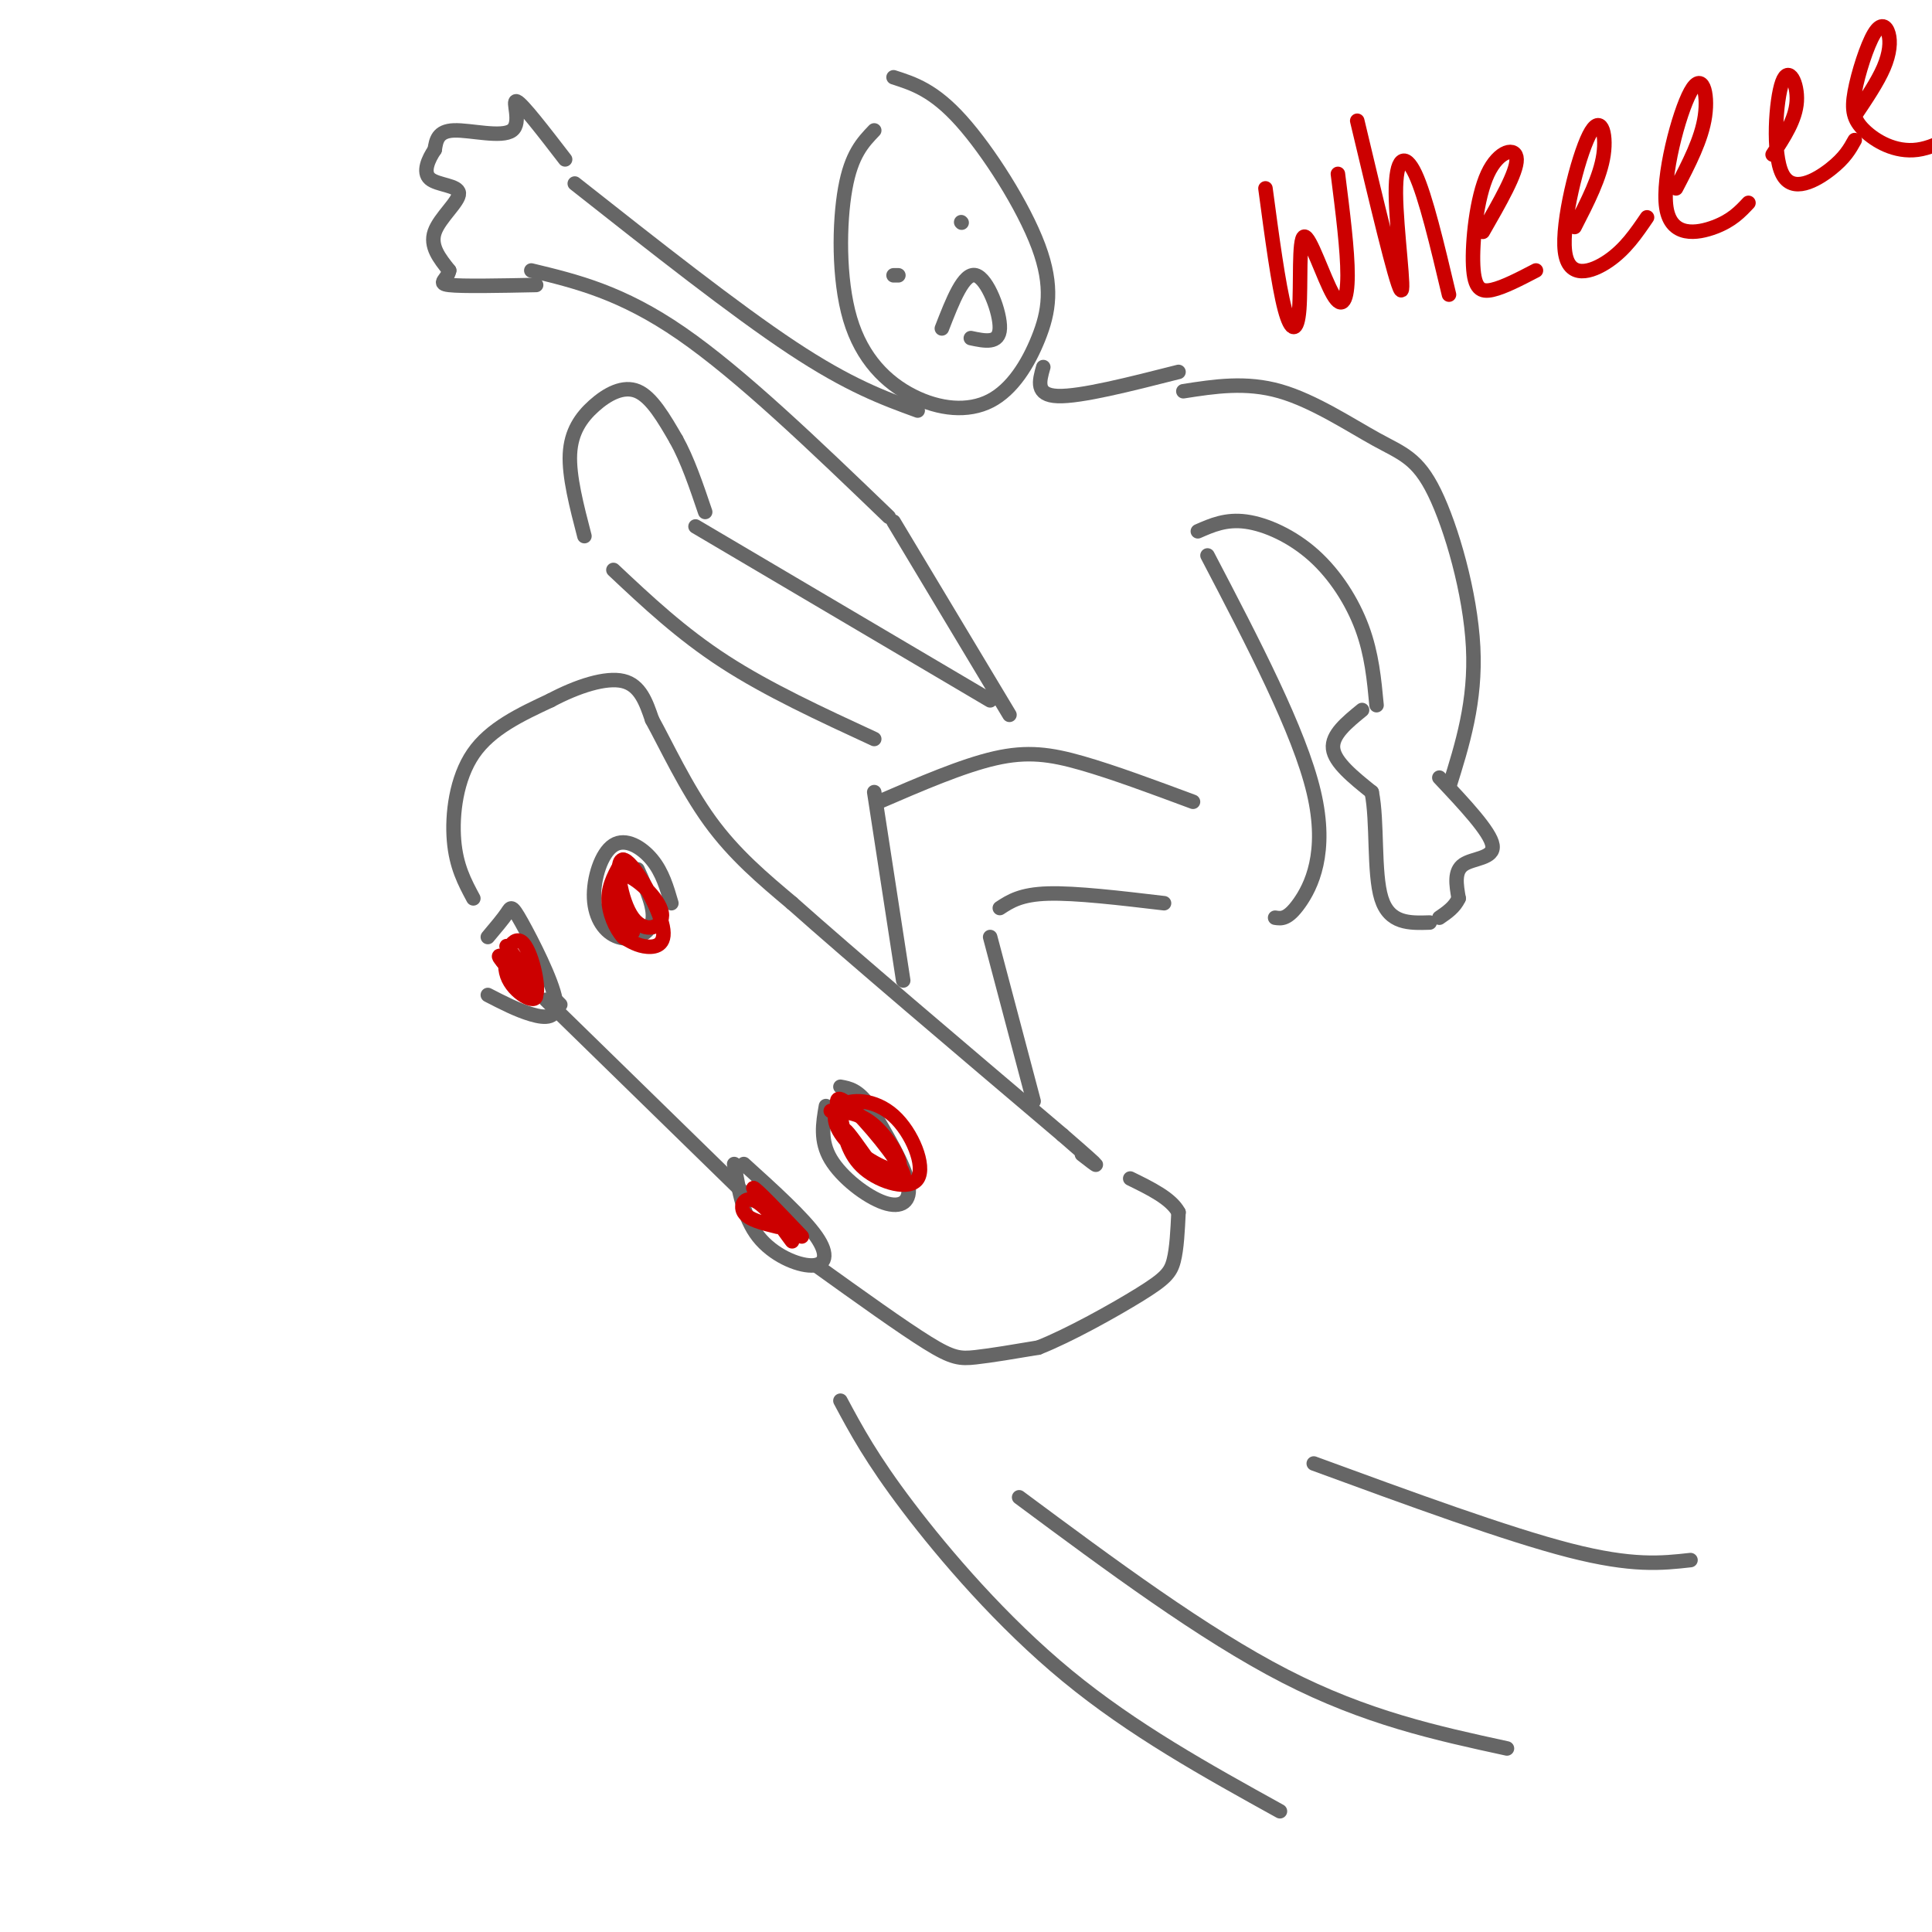 <svg viewBox='0 0 400 400' version='1.1' xmlns='http://www.w3.org/2000/svg' xmlns:xlink='http://www.w3.org/1999/xlink'><g fill='none' stroke='rgb(102,102,102)' stroke-width='3' stroke-linecap='round' stroke-linejoin='round'><path d='M132,180c1.892,4.159 3.784,8.317 3,11c-0.784,2.683 -4.243,3.890 -7,3c-2.757,-0.890 -4.811,-3.878 -5,-8c-0.189,-4.122 1.488,-9.379 4,-11c2.512,-1.621 5.861,0.394 8,3c2.139,2.606 3.070,5.803 4,9'/><path d='M101,194c1.589,-1.885 3.177,-3.770 4,-5c0.823,-1.230 0.880,-1.804 3,2c2.120,3.804 6.301,11.986 7,16c0.699,4.014 -2.086,3.861 -5,3c-2.914,-0.861 -5.957,-2.431 -9,-4'/><path d='M98,186c-1.778,-3.311 -3.556,-6.622 -4,-12c-0.444,-5.378 0.444,-12.822 4,-18c3.556,-5.178 9.778,-8.089 16,-11'/><path d='M114,145c5.556,-2.956 11.444,-4.844 15,-4c3.556,0.844 4.778,4.422 6,8'/><path d='M135,149c2.844,5.156 6.956,14.044 12,21c5.044,6.956 11.022,11.978 17,17'/><path d='M164,187c12.167,10.833 34.083,29.417 56,48'/><path d='M220,235c10.000,8.667 7.000,6.333 4,4'/><path d='M116,208c0.000,0.000 -1.000,-1.000 -1,-1'/><path d='M113,207c0.000,0.000 42.000,41.000 42,41'/><path d='M152,241c0.988,5.571 1.976,11.143 5,15c3.024,3.857 8.083,6.000 11,6c2.917,0.000 3.690,-2.143 1,-6c-2.690,-3.857 -8.845,-9.429 -15,-15'/><path d='M171,229c-0.625,3.607 -1.250,7.214 1,11c2.250,3.786 7.375,7.750 11,9c3.625,1.250 5.750,-0.214 5,-4c-0.750,-3.786 -4.375,-9.893 -8,-16'/><path d='M180,229c-2.333,-3.333 -4.167,-3.667 -6,-4'/><path d='M169,262c8.889,6.378 17.778,12.756 23,16c5.222,3.244 6.778,3.356 10,3c3.222,-0.356 8.111,-1.178 13,-2'/><path d='M215,279c6.357,-2.500 15.750,-7.750 21,-11c5.250,-3.250 6.357,-4.500 7,-7c0.643,-2.500 0.821,-6.250 1,-10'/><path d='M244,251c-1.500,-2.833 -5.750,-4.917 -10,-7'/><path d='M187,203c0.000,0.000 -6.000,-39.000 -6,-39'/><path d='M182,166c8.644,-3.733 17.289,-7.467 24,-9c6.711,-1.533 11.489,-0.867 18,1c6.511,1.867 14.756,4.933 23,8'/><path d='M205,194c0.000,0.000 9.000,34.000 9,34'/><path d='M207,188c2.167,-1.417 4.333,-2.833 10,-3c5.667,-0.167 14.833,0.917 24,2'/><path d='M264,190c1.289,0.200 2.578,0.400 5,-3c2.422,-3.400 5.978,-10.400 3,-23c-2.978,-12.600 -12.489,-30.800 -22,-49'/><path d='M127,118c7.000,6.583 14.000,13.167 23,19c9.000,5.833 20.000,10.917 31,16'/><path d='M121,111c-1.613,-6.202 -3.226,-12.405 -3,-17c0.226,-4.595 2.292,-7.583 5,-10c2.708,-2.417 6.060,-4.262 9,-3c2.940,1.262 5.470,5.631 8,10'/><path d='M140,91c2.333,4.167 4.167,9.583 6,15'/><path d='M144,109c0.000,0.000 61.000,36.000 61,36'/><path d='M185,108c0.000,0.000 24.000,40.000 24,40'/><path d='M245,81c6.480,-1.008 12.960,-2.016 20,0c7.040,2.016 14.640,7.056 20,10c5.360,2.944 8.482,3.793 12,11c3.518,7.207 7.434,20.774 8,32c0.566,11.226 -2.217,20.113 -5,29'/><path d='M248,110c2.923,-1.286 5.845,-2.571 10,-2c4.155,0.571 9.542,3.000 14,7c4.458,4.000 7.988,9.571 10,15c2.012,5.429 2.506,10.714 3,16'/><path d='M282,147c-3.167,2.583 -6.333,5.167 -6,8c0.333,2.833 4.167,5.917 8,9'/><path d='M284,164c1.244,6.067 0.356,16.733 2,22c1.644,5.267 5.822,5.133 10,5'/><path d='M298,161c5.289,5.622 10.578,11.244 11,14c0.422,2.756 -4.022,2.644 -6,4c-1.978,1.356 -1.489,4.178 -1,7'/><path d='M302,186c-0.833,1.833 -2.417,2.917 -4,4'/><path d='M185,16c4.159,1.334 8.318,2.667 14,9c5.682,6.333 12.888,17.665 16,26c3.112,8.335 2.129,13.674 0,19c-2.129,5.326 -5.405,10.640 -10,13c-4.595,2.360 -10.510,1.767 -16,-1c-5.490,-2.767 -10.555,-7.706 -13,-16c-2.445,-8.294 -2.270,-19.941 -1,-27c1.270,-7.059 3.635,-9.529 6,-12'/><path d='M216,76c-0.833,2.917 -1.667,5.833 3,6c4.667,0.167 14.833,-2.417 25,-5'/><path d='M195,68c2.267,-5.822 4.533,-11.644 7,-11c2.467,0.644 5.133,7.756 5,11c-0.133,3.244 -3.067,2.622 -6,2'/><path d='M185,57c0.000,0.000 1.000,0.000 1,0'/><path d='M199,46c0.000,0.000 0.100,0.100 0.1,0.1'/><path d='M190,85c-7.083,-2.583 -14.167,-5.167 -26,-13c-11.833,-7.833 -28.417,-20.917 -45,-34'/><path d='M117,33c-4.446,-5.774 -8.893,-11.548 -10,-12c-1.107,-0.452 1.125,4.417 -1,6c-2.125,1.583 -8.607,-0.119 -12,0c-3.393,0.119 -3.696,2.060 -4,4'/><path d='M90,31c-1.298,1.898 -2.544,4.643 -1,6c1.544,1.357 5.877,1.327 6,3c0.123,1.673 -3.965,5.049 -5,8c-1.035,2.951 0.982,5.475 3,8'/><path d='M93,56c-0.333,1.911 -2.667,2.689 0,3c2.667,0.311 10.333,0.156 18,0'/><path d='M110,56c9.333,2.250 18.667,4.500 31,13c12.333,8.500 27.667,23.250 43,38'/><path d='M174,290c3.222,6.022 6.444,12.044 14,22c7.556,9.956 19.444,23.844 33,35c13.556,11.156 28.778,19.578 44,28'/><path d='M211,310c19.083,14.167 38.167,28.333 55,37c16.833,8.667 31.417,11.833 46,15'/><path d='M272,303c20.000,7.333 40.000,14.667 53,18c13.000,3.333 19.000,2.667 25,2'/></g>
<g fill='none' stroke='rgb(204,0,0)' stroke-width='3' stroke-linecap='round' stroke-linejoin='round'><path d='M131,193c-1.635,-1.655 -3.270,-3.309 -4,-6c-0.730,-2.691 -0.556,-6.417 2,-6c2.556,0.417 7.493,4.979 8,8c0.507,3.021 -3.417,4.503 -6,1c-2.583,-3.503 -3.826,-11.990 -2,-12c1.826,-0.010 6.723,8.459 8,13c1.277,4.541 -1.064,5.155 -3,5c-1.936,-0.155 -3.468,-1.077 -5,-2'/><path d='M129,194c-1.578,-1.733 -3.022,-5.067 -3,-8c0.022,-2.933 1.511,-5.467 3,-8'/><path d='M111,205c-3.412,-4.974 -6.825,-9.949 -6,-9c0.825,0.949 5.887,7.821 6,10c0.113,2.179 -4.722,-0.333 -6,-4c-1.278,-3.667 1.002,-8.487 3,-7c1.998,1.487 3.714,9.282 3,11c-0.714,1.718 -3.857,-2.641 -7,-7'/><path d='M104,199c-1.167,-1.333 -0.583,-1.167 0,-1'/><path d='M172,230c2.970,0.159 5.940,0.318 9,3c3.060,2.682 6.210,7.888 5,9c-1.210,1.112 -6.782,-1.870 -10,-5c-3.218,-3.130 -4.083,-6.408 -2,-8c2.083,-1.592 7.115,-1.499 11,2c3.885,3.499 6.623,10.404 5,13c-1.623,2.596 -7.607,0.885 -11,-2c-3.393,-2.885 -4.197,-6.942 -5,-11'/><path d='M174,231c-1.075,-3.000 -1.263,-5.000 2,-2c3.263,3.000 9.978,11.000 11,14c1.022,3.000 -3.648,1.000 -7,-2c-3.352,-3.000 -5.386,-7.000 -5,-7c0.386,0.000 3.193,4.000 6,8'/><path d='M161,254c-3.042,-0.738 -6.083,-1.476 -7,-3c-0.917,-1.524 0.292,-3.833 3,-2c2.708,1.833 6.917,7.810 7,8c0.083,0.190 -3.958,-5.405 -8,-11'/><path d='M156,246c0.333,-0.167 5.167,4.917 10,10'/><path d='M262,39c1.340,10.014 2.679,20.028 4,25c1.321,4.972 2.622,4.901 3,0c0.378,-4.901 -0.167,-14.633 1,-15c1.167,-0.367 4.045,8.632 6,12c1.955,3.368 2.987,1.105 3,-4c0.013,-5.105 -0.994,-13.053 -2,-21'/><path d='M281,25c3.994,16.786 7.988,33.571 9,35c1.012,1.429 -0.958,-12.500 -1,-20c-0.042,-7.500 1.845,-8.571 4,-4c2.155,4.571 4.577,14.786 7,25'/><path d='M307,48c3.530,-6.150 7.059,-12.300 7,-15c-0.059,-2.700 -3.707,-1.951 -6,3c-2.293,4.951 -3.233,14.102 -3,19c0.233,4.898 1.638,5.542 4,5c2.362,-0.542 5.681,-2.271 9,-4'/><path d='M326,47c2.665,-5.190 5.330,-10.380 6,-15c0.670,-4.620 -0.656,-8.671 -3,-4c-2.344,4.671 -5.708,18.065 -5,24c0.708,5.935 5.488,4.410 9,2c3.512,-2.410 5.756,-5.705 8,-9'/><path d='M347,39c2.656,-5.086 5.311,-10.172 6,-15c0.689,-4.828 -0.589,-9.397 -3,-5c-2.411,4.397 -5.957,17.761 -5,24c0.957,6.239 6.416,5.354 10,4c3.584,-1.354 5.292,-3.177 7,-5'/><path d='M367,32c2.381,-3.622 4.762,-7.244 5,-11c0.238,-3.756 -1.668,-7.646 -3,-4c-1.332,3.646 -2.089,14.828 0,19c2.089,4.172 7.026,1.335 10,-1c2.974,-2.335 3.987,-4.167 5,-6'/><path d='M384,24c2.364,-3.517 4.728,-7.034 6,-10c1.272,-2.966 1.453,-5.380 1,-7c-0.453,-1.620 -1.538,-2.445 -3,0c-1.462,2.445 -3.299,8.161 -4,12c-0.701,3.839 -0.266,5.803 2,8c2.266,2.197 6.362,4.628 11,4c4.638,-0.628 9.819,-4.314 15,-8'/></g>
</svg>